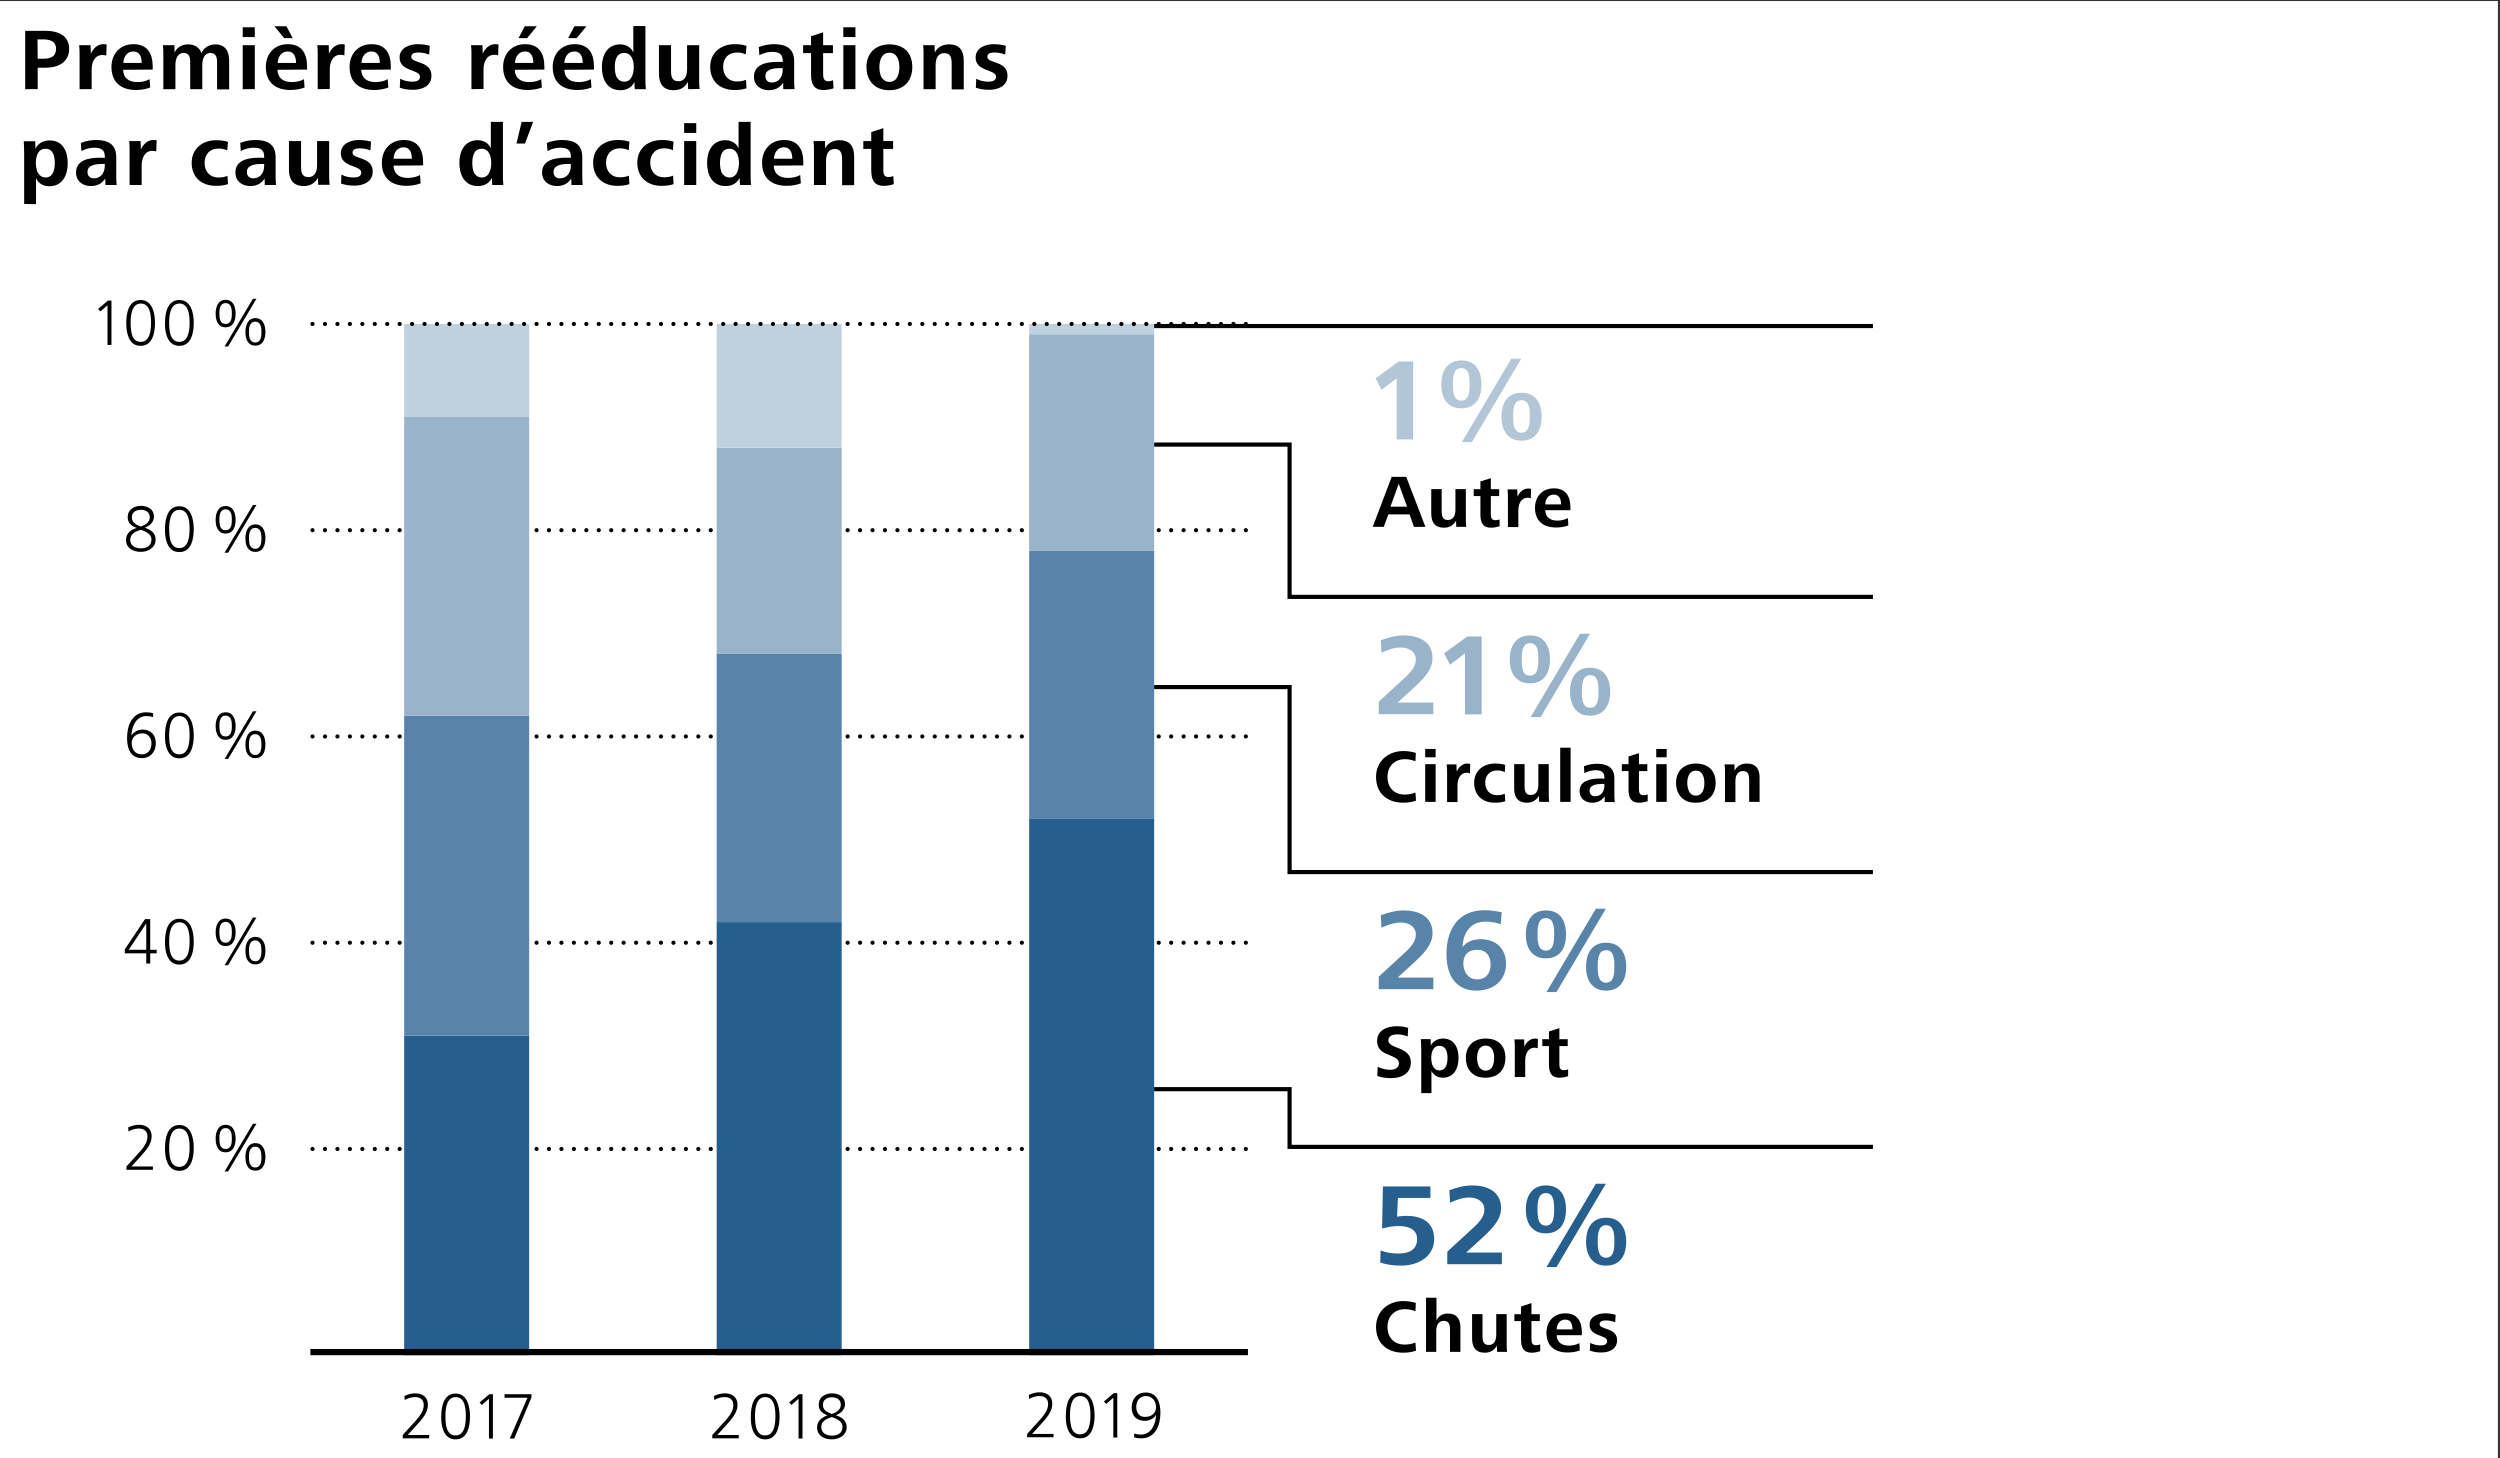 <?xml version="1.0" encoding="utf-8"?>
<!-- Generator: Adobe Illustrator 24.0.3, SVG Export Plug-In . SVG Version: 6.00 Build 0)  -->
<svg version="1.1" id="Ebene_1" xmlns="http://www.w3.org/2000/svg" xmlns:xlink="http://www.w3.org/1999/xlink" x="0px" y="0px"
	 viewBox="0 0 1200 700" style="enable-background:new 0 0 1200 700;" xml:space="preserve">
<rect x="0" y="0" width="1200" height="700" fill="#333333" stroke="none"/>
<style type="text/css">
	.st0{fill:#FFFFFF;}
	.st1{fill:none;stroke:#000000;stroke-width:2;stroke-linecap:round;stroke-linejoin:round;stroke-dasharray:0,5.973;}
	.st2{fill:none;stroke:#000000;stroke-width:2;stroke-linecap:round;stroke-linejoin:round;}
	.st3{fill:#265E8E;}
	.st4{fill:#5984A9;}
	.st5{fill:#99B3CA;}
	.st6{fill:#BFD0DE;}
	.st7{fill:none;stroke:#000000;stroke-width:2;}
	.st8{fill:#B2C6D7;}
	.st9{fill:none;stroke:#000000;stroke-width:3;}
</style>
<g>
	<polygon class="st0" points="-1,0.5 -1,700.5 1199,700.5 1199,0.5 	"/>
	<line class="st1" x1="156" y1="551.5" x2="595" y2="551.5"/>
	<path class="st2" d="M150,551.5L150,551.5 M598,551.5L598,551.5"/>
	<line class="st1" x1="156" y1="353.5" x2="595" y2="353.5"/>
	<path class="st2" d="M150,353.5L150,353.5 M598,353.5L598,353.5"/>
	<line class="st1" x1="156" y1="452.5" x2="595" y2="452.5"/>
	<path class="st2" d="M150,452.5L150,452.5 M598,452.5L598,452.5"/>
	<line class="st1" x1="156" y1="254.5" x2="595" y2="254.5"/>
	<path class="st2" d="M150,254.5L150,254.5 M598,254.5L598,254.5"/>
	<g>
		<path d="M12.1,42.8v-28H22c5.9,0,11.2,2.3,11.2,8.6c0,6.5-5.3,9.1-11.2,9.1h-3.9v10.3H12.1z M18.1,28.2h2.2c3.4,0,6.6-0.6,6.6-4.8
			c0-3.3-2.4-4.5-6.3-4.5H18L18.1,28.2L18.1,28.2z"/>
		<path d="M38.2,42.8V26.4c0-1.6,0-3.1-0.2-4.7h5.5l0.1,4.1c1-2.3,3.1-4.6,5.9-4.6c0.6,0,1.1,0,1.7,0.2L51,26.7
			c-0.5-0.2-1.2-0.3-1.8-0.3c-3.9,0-5.2,3.7-5.2,7v9.4C44,42.8,38.2,42.8,38.2,42.8z"/>
	</g>
	<g>
		<path d="M59.1,33.5c0.1,3.7,2.4,5.9,6.9,5.9c2.1,0,4.3-0.5,5.8-1.4l0.3,4c-1.7,0.7-4.4,1.2-6.7,1.2c-7.8,0-11.9-4.1-11.9-11.1
			c0-6.3,4.2-10.9,10.5-10.9c6.8,0,9.3,4.5,9.3,10.8v1.4L59.1,33.5L59.1,33.5z M68,30.2c0-2.6-0.8-5.5-4-5.5c-3.2,0-4.7,2.8-4.8,5.5
			H68z"/>
		<path d="M78.4,42.8V26.4c0-1.6,0-3.2-0.2-4.7h5.5l0.1,3.5c1.3-2.6,3.6-3.9,6.6-3.9c3.2,0,5.5,1.7,6.3,4.2c1-2.6,3.9-4.2,6.5-4.2
			c5,0,6.8,3.3,6.8,7.9v13.7h-5.8V29.6c0-2.2-0.7-4.2-3.2-4.2c-2.9,0-3.9,3-3.9,5.7v11.7h-5.8V29.6c0-2.2-0.6-4.2-3.2-4.2
			c-2.9,0-3.9,3-3.9,5.7v11.7C84.2,42.8,78.4,42.8,78.4,42.8z"/>
		<path d="M116.5,17.8v-4.7h5.8v4.7H116.5z M116.5,42.8V21.7h5.8v21.1C122.3,42.8,116.5,42.8,116.5,42.8z"/>
		<path d="M133.2,33.5c0.1,3.7,2.4,5.9,6.9,5.9c2.1,0,4.3-0.5,5.8-1.4l0.3,4c-1.7,0.7-4.4,1.2-6.7,1.2c-7.8,0-11.9-4.1-11.9-11.1
			c0-6.3,4.2-10.9,10.5-10.9c6.8,0,9.3,4.5,9.3,10.8v1.4L133.2,33.5L133.2,33.5z M136.4,18.3l-4.7-5.7h5.8l3,5.7H136.4z M142.1,30.2
			c0-2.6-0.8-5.5-4-5.5s-4.7,2.8-4.8,5.5H142.1z"/>
		<path d="M152.5,42.8V26.4c0-1.6,0-3.1-0.2-4.7h5.5l0.1,4.1c1-2.3,3.1-4.6,5.9-4.6c0.6,0,1.1,0,1.7,0.2l-0.2,5.2
			c-0.5-0.2-1.2-0.3-1.8-0.3c-3.9,0-5.2,3.7-5.2,7v9.4L152.5,42.8L152.5,42.8z"/>
	</g>
	<g>
		<path d="M173.4,33.5c0.1,3.7,2.4,5.9,6.9,5.9c2.1,0,4.3-0.5,5.8-1.4l0.3,4c-1.7,0.7-4.4,1.2-6.7,1.2c-7.8,0-11.9-4.1-11.9-11.1
			c0-6.3,4.2-10.9,10.5-10.9c6.8,0,9.3,4.5,9.3,10.8v1.4L173.4,33.5L173.4,33.5z M182.3,30.2c0-2.6-0.8-5.5-4-5.5s-4.7,2.8-4.8,5.5
			H182.3z"/>
		<path d="M192.1,37.8c1.8,1,3.8,1.4,5.8,1.4c2.2,0,3.7-0.6,3.7-2.4c0-3.6-9.8-2.3-9.8-9.2c0-4.7,4.8-6.4,8.7-6.4
			c2.1,0,4.2,0.3,5.8,0.8l-0.3,4.2c-1.7-0.7-3.4-1-5.2-1c-1.5,0-3.4,0.3-3.4,2.1c0,3.3,9.7,1.7,9.7,9c0,5.1-4.6,6.8-8.8,6.8
			c-2.4,0-4.4-0.3-6.4-1L192.1,37.8z"/>
		<path d="M226.3,42.8V26.4c0-1.6,0-3.1-0.2-4.7h5.5l0.1,4.1c1-2.3,3.1-4.6,5.9-4.6c0.6,0,1.1,0,1.7,0.2l-0.2,5.2
			c-0.5-0.2-1.2-0.3-1.8-0.3c-3.9,0-5.2,3.7-5.2,7v9.4L226.3,42.8L226.3,42.8z"/>
	</g>
	<g>
		<path d="M247.1,33.5c0.1,3.7,2.4,5.9,6.9,5.9c2.1,0,4.3-0.5,5.8-1.4l0.3,4c-1.7,0.7-4.4,1.2-6.7,1.2c-7.8,0-11.9-4.1-11.9-11.1
			c0-6.3,4.2-10.9,10.5-10.9c6.8,0,9.3,4.5,9.3,10.8v1.4L247.1,33.5L247.1,33.5z M256,30.2c0-2.6-0.8-5.5-4-5.5s-4.7,2.8-4.8,5.5
			H256z M248.9,18.3l3-5.7h5.8l-4.7,5.7H248.9z"/>
		<path d="M270.9,33.5c0.1,3.7,2.4,5.9,6.9,5.9c2.1,0,4.3-0.5,5.8-1.4l0.3,4c-1.7,0.7-4.4,1.2-6.7,1.2c-7.8,0-11.9-4.1-11.9-11.1
			c0-6.3,4.2-10.9,10.5-10.9c6.8,0,9.3,4.5,9.3,10.8v1.4L270.9,33.5L270.9,33.5z M279.7,30.2c0-2.6-0.8-5.5-4-5.5s-4.7,2.8-4.8,5.5
			H279.7z M272.7,18.3l3-5.7h5.8l-4.7,5.7H272.7z"/>
		<path d="M304.7,42.8l-0.2-3.4c-1.3,2.7-3.8,3.9-6.7,3.9c-6.5,0-8.9-5.4-8.9-11.1c0-5.6,2.5-10.9,8.8-10.9c2.7,0,5.3,1.4,6.3,3.9
			V12.5h5.8v24.4c0,2.4,0,4.2,0.2,5.9C310,42.8,304.7,42.8,304.7,42.8z M299.7,39.2c3.6,0,4.5-4.1,4.5-7c0-2.9-0.9-6.8-4.6-6.8
			c-3.8,0-4.5,3.8-4.5,6.8c0,1.5,0.2,3.3,0.8,4.7C296.7,38.2,297.8,39.2,299.7,39.2z"/>
		<path d="M330.3,42.8l-0.1-3.5c-1.4,2.7-3.8,4-6.8,4c-5.1,0-7.1-3.1-7.1-7.9V21.7h5.8V34c0,2.5,0.3,5,3.5,5c3.3,0,4.2-2.9,4.2-5.8
			V21.7h5.8V38c0,1.6,0,3.2,0.2,4.7L330.3,42.8L330.3,42.8z"/>
		<path d="M358.3,42.4c-1.9,0.6-3.7,0.8-5.8,0.8c-6.9,0-11.6-4.2-11.6-11.1c0-6.8,5.1-10.9,11.8-10.9c2.1,0,3.7,0.2,5.6,0.8
			l-0.3,4.1c-1.3-0.6-2.7-0.9-4.2-0.9c-4.3,0-6.7,2.9-6.7,6.9c0,3.9,2.3,7,6.7,7c1.5,0,2.8-0.2,4.3-0.8L358.3,42.4z"/>
		<path d="M376,42.8l-0.1-3.1c-1.5,2.3-3.7,3.6-6.9,3.6c-3.9,0-7.1-2.3-7.1-6.5c0-5.6,5.4-7.1,11.3-7.1c0.8,0,1.7,0,2.5,0.1V29
			c0-3-1.8-4.1-5-4.1c-1.9,0-4.2,0.5-6.2,1.6l-0.3-3.9c2.2-0.9,4.9-1.4,7.3-1.4c5.7,0,9.7,2,9.7,8.2v8.4c0,2.1,0,3.5,0.2,5
			C381.4,42.8,376,42.8,376,42.8z M374.5,32.7c-3.4,0-7.1,0.6-7.1,3.8c0,2.1,1.3,3.1,3.1,3.1c3.5,0,5.2-2.9,5.2-6v-0.9
			C375.7,32.7,374.5,32.7,374.5,32.7z"/>
		<path d="M400.1,42.4c-1.5,0.5-3.2,0.8-4.8,0.8c-4.8,0-6-3.1-6-7.5V25.5h-3.8v-3.8h3.8v-4.3l5.8-1.9v6.2h4.7v3.8h-4.7v10.3
			c0,1.8,0.5,3.2,2.5,3.2c0.8,0,1.6-0.2,2.3-0.5L400.1,42.4z"/>
		<path d="M404.8,17.8v-4.7h5.8v4.7H404.8z M404.8,42.8V21.7h5.8v21.1C410.6,42.8,404.8,42.8,404.8,42.8z"/>
		<path d="M415.9,32.2c0-6.9,4.6-10.9,11-10.9c6.8,0,11,3.9,11,10.9c0,6.8-4.2,11.1-11,11.1c-1.7,0-3.3-0.3-4.7-0.8
			C418.2,40.9,415.9,37.2,415.9,32.2z M426.9,39.3c3.7,0,4.8-3.6,4.8-7.1c0-3.2-1.1-6.9-4.8-6.9c-3.7,0-4.8,3.7-4.8,6.9
			c0,1.7,0.3,3.5,1,4.9C424,38.4,425.1,39.3,426.9,39.3z"/>
		<path d="M443.3,42.8V26.4c0-1.6,0-3.2-0.2-4.7h5.5l0.1,3.5c1.4-2.7,3.9-3.9,6.8-3.9c5.1,0,7.1,3,7.1,7.9v13.7h-5.8V30.5
			c0-2.5-0.4-5-3.5-5c-3.3,0-4.2,2.9-4.2,5.7v11.6C449.1,42.8,443.3,42.8,443.3,42.8z"/>
		<path d="M468.6,37.8c1.8,1,3.8,1.4,5.8,1.4c2.2,0,3.7-0.6,3.7-2.4c0-3.6-9.8-2.3-9.8-9.2c0-4.7,4.8-6.4,8.7-6.4
			c2.1,0,4.2,0.3,5.8,0.8l-0.3,4.2c-1.7-0.7-3.4-1-5.2-1c-1.5,0-3.4,0.3-3.4,2.1c0,3.3,9.7,1.7,9.7,9c0,5.1-4.6,6.8-8.8,6.8
			c-2.4,0-4.4-0.3-6.4-1L468.6,37.8z"/>
	</g>
	<g>
		<path d="M11.6,97.9v-24c0-2.5-0.1-4.3-0.2-6.1h5.5l0.1,3.6c1.2-2.6,3.9-4,6.8-4c6.4,0,8.7,5.3,8.7,10.9c0,5.7-2.4,11.1-8.9,11.1
			c-2.7,0-5.2-1.3-6.3-3.9V98L11.6,97.9L11.6,97.9z M21.8,85.2c3.8,0,4.5-4,4.5-7s-0.7-6.8-4.5-6.8c-3.7,0-4.6,3.9-4.6,6.8
			c0,1.5,0.3,3.2,0.9,4.6C18.9,84.1,20,85.2,21.8,85.2z"/>
		<path d="M50.6,88.8l-0.1-3.1c-1.5,2.3-3.7,3.6-6.9,3.6c-3.9,0-7.1-2.3-7.1-6.5c0-5.6,5.4-7.1,11.3-7.1c0.8,0,1.7,0,2.5,0.1V75
			c0-3-1.8-4.1-5-4.1c-1.9,0-4.2,0.5-6.2,1.6l-0.3-3.9c2.2-0.9,4.9-1.4,7.3-1.4c5.7,0,9.7,2,9.7,8.2v8.4c0,2.1,0,3.5,0.2,5
			C56,88.8,50.6,88.8,50.6,88.8z M49.1,78.7c-3.4,0-7.1,0.6-7.1,3.8c0,2.1,1.3,3.1,3.1,3.1c3.5,0,5.2-2.9,5.2-6v-0.9H49.1z"/>
		<path d="M62.2,88.8V72.4c0-1.6,0-3.1-0.2-4.7h5.5l0.1,4.1c1-2.3,3.1-4.6,5.9-4.6c0.6,0,1.1,0,1.7,0.2L75,72.7
			c-0.5-0.2-1.2-0.3-1.8-0.3c-3.9,0-5.2,3.7-5.2,7v9.4C68,88.8,62.2,88.8,62.2,88.8z"/>
		<path d="M109.4,88.4c-1.9,0.6-3.7,0.8-5.8,0.8c-6.9,0-11.6-4.2-11.6-11s5.1-10.9,11.8-10.9c2.1,0,3.7,0.2,5.6,0.8l-0.3,4.1
			c-1.3-0.6-2.7-0.9-4.2-0.9c-4.3,0-6.7,2.9-6.7,6.9c0,3.9,2.3,7,6.7,7c1.5,0,2.8-0.2,4.3-0.8L109.4,88.4z"/>
		<path d="M127.1,88.8l-0.1-3.1c-1.5,2.3-3.7,3.6-6.9,3.6c-3.9,0-7.1-2.3-7.1-6.5c0-5.6,5.4-7.1,11.3-7.1c0.8,0,1.7,0,2.5,0.1V75
			c0-3-1.8-4.1-5-4.1c-1.9,0-4.2,0.5-6.2,1.6l-0.3-3.9c2.2-0.9,4.9-1.4,7.3-1.4c5.7,0,9.7,2,9.7,8.2v8.4c0,2.1,0,3.5,0.2,5
			C132.5,88.8,127.1,88.8,127.1,88.8z M125.6,78.7c-3.4,0-7.1,0.6-7.1,3.8c0,2.1,1.3,3.1,3.1,3.1c3.5,0,5.2-2.9,5.2-6v-0.9H125.6z"
			/>
		<path d="M152.7,88.8l-0.1-3.5c-1.4,2.7-3.8,4-6.8,4c-5.1,0-7.1-3.1-7.1-7.9V67.7h5.8V80c0,2.5,0.3,5,3.5,5c3.3,0,4.2-2.9,4.2-5.8
			V67.7h5.8V84c0,1.6,0,3.2,0.2,4.7h-5.5V88.8z"/>
		<path d="M163.9,83.8c1.8,1,3.8,1.4,5.8,1.4c2.2,0,3.7-0.6,3.7-2.4c0-3.6-9.8-2.3-9.8-9.2c0-4.7,4.8-6.4,8.7-6.4
			c2.1,0,4.2,0.3,5.8,0.8l-0.3,4.2c-1.7-0.7-3.4-1-5.2-1c-1.5,0-3.4,0.3-3.4,2.1c0,3.3,9.7,1.7,9.7,9c0,5.1-4.6,6.8-8.8,6.8
			c-2.4,0-4.4-0.3-6.4-1L163.9,83.8z"/>
		<path d="M188.9,79.5c0.1,3.7,2.4,5.9,6.9,5.9c2.1,0,4.3-0.5,5.8-1.4l0.3,4c-1.7,0.7-4.4,1.2-6.7,1.2c-7.8,0-11.9-4.1-11.9-11.1
			c0-6.3,4.2-10.9,10.5-10.9c6.8,0,9.3,4.5,9.3,10.8v1.4L188.9,79.5L188.9,79.5z M197.7,76.2c0-2.6-0.8-5.5-4-5.5s-4.7,2.8-4.8,5.5
			H197.7z"/>
		<path d="M236.3,88.8l-0.2-3.4c-1.3,2.7-3.8,3.9-6.7,3.9c-6.5,0-8.9-5.4-8.9-11.1c0-5.6,2.5-10.9,8.8-10.9c2.7,0,5.3,1.4,6.3,3.9
			V58.5h5.8v24.4c0,2.4,0,4.2,0.2,5.9H236.3z M231.3,85.2c3.6,0,4.5-4.1,4.5-7s-0.9-6.8-4.6-6.8c-3.8,0-4.5,3.8-4.5,6.8
			c0,1.5,0.2,3.3,0.8,4.7C228.3,84.2,229.4,85.2,231.3,85.2z"/>
		<path d="M247.9,68.9l2.5-10.4h5.5L252,68.9H247.9z"/>
		<path d="M274.3,88.8l-0.1-3.1c-1.5,2.3-3.7,3.6-6.9,3.6c-3.9,0-7.1-2.3-7.1-6.5c0-5.6,5.4-7.1,11.3-7.1c0.8,0,1.7,0,2.5,0.1V75
			c0-3-1.8-4.1-5-4.1c-1.9,0-4.2,0.5-6.2,1.6l-0.3-3.9c2.2-0.9,4.9-1.4,7.3-1.4c5.7,0,9.7,2,9.7,8.2v8.4c0,2.1,0,3.5,0.2,5
			C279.7,88.8,274.3,88.8,274.3,88.8z M272.8,78.7c-3.4,0-7.1,0.6-7.1,3.8c0,2.1,1.3,3.1,3.1,3.1c3.5,0,5.2-2.9,5.2-6v-0.9H272.8z"
			/>
		<path d="M302.1,88.4c-1.9,0.6-3.7,0.8-5.8,0.8c-6.9,0-11.6-4.2-11.6-11.1c0-6.8,5.1-10.9,11.8-10.9c2.1,0,3.7,0.2,5.6,0.8
			l-0.3,4.1c-1.3-0.6-2.7-0.9-4.2-0.9c-4.3,0-6.7,2.9-6.7,6.9c0,3.9,2.3,7,6.7,7c1.5,0,2.8-0.2,4.3-0.8L302.1,88.4z"/>
		<path d="M323.3,88.4c-1.9,0.6-3.7,0.8-5.8,0.8c-6.9,0-11.6-4.2-11.6-11.1c0-6.8,5.1-10.9,11.8-10.9c2.1,0,3.7,0.2,5.6,0.8
			l-0.3,4.1c-1.3-0.6-2.7-0.9-4.2-0.9c-4.3,0-6.7,2.9-6.7,6.9c0,3.9,2.3,7,6.7,7c1.5,0,2.8-0.2,4.3-0.8L323.3,88.4z"/>
		<path d="M328.4,63.8v-4.7h5.8v4.7H328.4z M328.4,88.8V67.7h5.8v21.1C334.2,88.8,328.4,88.8,328.4,88.8z"/>
		<path d="M355.2,88.8l-0.2-3.4c-1.3,2.7-3.8,3.9-6.7,3.9c-6.5,0-8.9-5.4-8.9-11.1c0-5.6,2.5-10.9,8.8-10.9c2.7,0,5.3,1.4,6.3,3.9
			V58.5h5.8v24.4c0,2.4,0,4.2,0.2,5.9H355.2z M350.2,85.2c3.6,0,4.5-4.1,4.5-7s-0.9-6.8-4.6-6.8c-3.8,0-4.5,3.8-4.5,6.8
			c0,1.5,0.2,3.3,0.8,4.7C347.2,84.2,348.4,85.2,350.2,85.2z"/>
		<path d="M371.4,79.5c0.1,3.7,2.4,5.9,6.9,5.9c2.1,0,4.3-0.5,5.8-1.4l0.3,4c-1.7,0.7-4.4,1.2-6.7,1.2c-7.8,0-11.9-4.1-11.9-11.1
			c0-6.3,4.2-10.9,10.5-10.9c6.8,0,9.3,4.5,9.3,10.8v1.4L371.4,79.5L371.4,79.5z M380.3,76.2c0-2.6-0.8-5.5-4-5.5s-4.7,2.8-4.8,5.5
			H380.3z"/>
		<path d="M390.7,88.8V72.4c0-1.6,0-3.2-0.2-4.7h5.5l0.1,3.5c1.4-2.7,3.9-3.9,6.8-3.9c5.1,0,7.1,3,7.1,7.9v13.7h-5.8V76.5
			c0-2.5-0.4-5-3.5-5c-3.3,0-4.2,2.9-4.2,5.7v11.6C396.5,88.8,390.7,88.8,390.7,88.8z"/>
		<path d="M429,88.4c-1.5,0.5-3.2,0.8-4.8,0.8c-4.8,0-6-3.1-6-7.5V71.5h-3.8v-3.8h3.8v-4.3l5.8-1.9v6.2h4.7v3.8H424v10.3
			c0,1.8,0.5,3.2,2.5,3.2c0.8,0,1.6-0.2,2.3-0.5L429,88.4z"/>
	</g>
	<polygon class="st3" points="194,497.1 194,650.5 254,650.5 254,497.1 	"/>
	<polygon class="st3" points="344,442.6 344,650.5 404,650.5 404,442.6 	"/>
	<polygon class="st3" points="494,393.1 494,650.5 554,650.5 554,393.1 	"/>
	<polygon class="st4" points="194,343.6 194,497.1 254,497.1 254,343.6 	"/>
	<polygon class="st4" points="344,313.9 344,442.6 404,442.6 404,313.9 	"/>
	<polygon class="st4" points="494,264.4 494,393.1 554,393.1 554,264.4 	"/>
	<polygon class="st5" points="194,200 194,343.6 254,343.6 254,200 	"/>
	<polygon class="st5" points="344,214.9 344,313.9 404,313.9 404,214.9 	"/>
	<polygon class="st5" points="494,160.4 494,264.4 554,264.4 554,160.4 	"/>
	<polygon class="st6" points="194,155.5 194,200.1 254,200.1 254,155.5 	"/>
	<polygon class="st6" points="344,155.5 344,214.9 404,214.9 404,155.5 	"/>
	<polygon class="st6" points="494,155.5 494,160.5 554,160.5 554,155.5 	"/>
	<path class="st7" d="M554,156.5h345 M554,213.4h65v73.1h280 M554,329.8h65v88.8h280 M554,522.8h65v27.7h280"/>
	<polygon class="st8" points="678.3,210.9 678.3,173.5 671.4,173.5 660.3,181.6 663.1,187.1 670.4,181.6 670.4,210.9 	"/>
	<g>
		<path class="st8" d="M691.8,184.5c0-5.8,2.5-11.5,9.7-11.5c7.3,0,9.6,5.7,9.6,11.5s-2.3,11.5-9.6,11.5c-1.8,0-3.4-0.3-4.6-1
			C693.1,193.1,691.8,189,691.8,184.5z M701.4,192.3c3.7,0,4-4.1,4-7.8c0-3.9-0.3-7.8-4-7.8c-3.6,0-4,3.9-4,7.8
			c0,1.8,0.1,3.8,0.6,5.3C698.6,191.3,699.6,192.3,701.4,192.3z M701.7,212.2l23.7-40h4.8l-23.7,40H701.7z M720.7,200
			c0-5.8,2.4-11.5,9.6-11.5c7.3,0,9.7,5.7,9.7,11.5s-2.4,11.5-9.7,11.5c-1.8,0-3.4-0.3-4.6-1C722,208.5,720.7,204.4,720.7,200z
			 M730.3,207.7c3.7,0,4-4.1,4-7.8c0-3.9-0.3-7.8-4-7.8c-3.6,0-4,3.9-4,7.8c0,1.8,0.1,3.8,0.6,5.3
			C727.5,206.7,728.5,207.7,730.3,207.7z"/>
	</g>
	<g>
		<path d="M658.9,252.9l9.1-24h7l9.2,24h-5.5l-2.1-6h-10.2l-2.2,6H658.9z M667.4,243.2h8l-4-11L667.4,243.2z"/>
	</g>
	<g>
		<path d="M699,252.9l-0.1-3c-1.2,2.3-3.3,3.4-5.8,3.4c-4.4,0-6.1-2.7-6.1-6.8v-11.7h5v10.5c0,2.2,0.3,4.3,3,4.3
			c2.8,0,3.6-2.5,3.6-4.9v-9.9h5v14c0,1.3,0,2.7,0.2,4.1L699,252.9L699,252.9z"/>
		<path d="M719.8,252.6c-1.3,0.4-2.7,0.7-4.1,0.7c-4.1,0-5.1-2.6-5.1-6.4v-8.8h-3.2v-3.3h3.2v-3.7l5-1.6v5.3h4v3.3h-4v8.9
			c0,1.5,0.4,2.7,2.2,2.7c0.7,0,1.3-0.1,2-0.4L719.8,252.6z"/>
		<path d="M723.8,252.9v-14c0-1.3,0-2.7-0.2-4h4.7l0.1,3.5c0.9-2,2.6-3.9,5.1-3.9c0.5,0,1,0,1.4,0.2l-0.1,4.5
			c-0.5-0.2-1-0.3-1.5-0.3c-3.3,0-4.5,3.2-4.5,6v8.1h-5V252.9z"/>
	</g>
	<g>
		<path d="M741.7,244.9c0.1,3.1,2.1,5,5.9,5c1.8,0,3.7-0.5,5-1.2l0.2,3.5c-1.4,0.6-3.8,1-5.8,1c-6.7,0-10.2-3.5-10.2-9.5
			c0-5.4,3.6-9.3,9-9.3c5.8,0,8,3.8,8,9.3v1.2H741.7z M749.3,242.1c0-2.3-0.7-4.7-3.5-4.7s-4,2.4-4.1,4.7H749.3z"/>
	</g>
	<path class="st5" d="M688,342.9v-5.7h-17.1l8.2-7.5c5.5-5.1,8.5-8.8,8.5-13.9c0-8-6.8-10.8-13.8-10.8c-3.9,0-7.4,1-11,2.3l0.3,6
		c2.9-1.3,6-2.5,9.3-2.5c3.6,0,7.2,1.8,7.2,5.8c0,2.6-1.4,5.2-5.3,8.7l-12.5,11.5v6H688V342.9z M711.2,342.9v-37.4h-6.9l-11.1,8.1
		l2.8,5.5l7.2-5.5v29.3H711.2z"/>
	<g>
		<path class="st5" d="M724.7,316.5c0-5.8,2.5-11.5,9.7-11.5c7.3,0,9.6,5.7,9.6,11.5s-2.3,11.5-9.6,11.5c-1.8,0-3.4-0.3-4.6-1
			C726,325.1,724.7,321,724.7,316.5z M734.4,324.3c3.7,0,4-4.1,4-7.8c0-3.9-0.3-7.8-4-7.8c-3.6,0-4,3.9-4,7.8c0,1.8,0.1,3.8,0.6,5.3
			S732.5,324.3,734.4,324.3z M734.7,344.2l23.7-40h4.8l-23.7,40H734.7z M753.6,332c0-5.8,2.4-11.5,9.6-11.5c7.3,0,9.7,5.7,9.7,11.5
			s-2.4,11.5-9.7,11.5c-1.8,0-3.4-0.3-4.6-1C754.9,340.5,753.6,336.4,753.6,332z M763.3,339.7c3.7,0,4-4.1,4-7.8
			c0-3.9-0.3-7.8-4-7.8c-3.6,0-4,3.9-4,7.8c0,1.8,0.1,3.8,0.6,5.3C760.4,338.7,761.4,339.7,763.3,339.7z"/>
	</g>
	<g>
		<path d="M679.7,384.3c-1.8,0.7-4.1,1-6.1,1c-7.7,0-13.1-4.4-13.1-12.4c0-7.5,5.8-12.4,13.1-12.4c1.9,0,4.2,0.3,6,0.9l-0.2,4
			c-1.5-0.6-3.3-1-5-1c-5.1,0-8.4,3.5-8.4,8.5c0,5.1,3.1,8.5,8.3,8.5c1.8,0,3.5-0.3,5.1-1L679.7,384.3z"/>
		<path d="M684.1,363.5v-4h5v4H684.1z M684.1,384.9v-18.1h5v18.1H684.1z"/>
		<path d="M694.6,384.9v-14c0-1.3,0-2.7-0.2-4h4.7l0.1,3.5c0.9-2,2.6-3.9,5.1-3.9c0.5,0,1,0,1.4,0.2l-0.1,4.5
			c-0.5-0.2-1-0.3-1.5-0.3c-3.3,0-4.5,3.2-4.5,6v8.1h-5V384.9z"/>
	</g>
	<g>
		<path d="M722.5,384.6c-1.6,0.5-3.1,0.7-5,0.7c-5.9,0-9.9-3.6-9.9-9.5s4.4-9.3,10.1-9.3c1.8,0,3.2,0.2,4.8,0.6l-0.2,3.5
			c-1.1-0.5-2.3-0.8-3.6-0.8c-3.7,0-5.8,2.5-5.8,5.9c0,3.3,2,6,5.7,6c1.3,0,2.4-0.2,3.7-0.7L722.5,384.6z"/>
		<path d="M738.8,384.9l-0.1-3c-1.2,2.3-3.3,3.4-5.8,3.4c-4.4,0-6.1-2.7-6.1-6.8v-11.7h5v10.5c0,2.2,0.3,4.3,3,4.3
			c2.8,0,3.6-2.5,3.6-4.9v-9.9h5v14c0,1.3,0,2.7,0.2,4.1H738.8z"/>
		<path d="M748.9,384.9v-26h5v26H748.9z"/>
		<path d="M770.3,384.9l-0.1-2.7c-1.3,2-3.2,3.1-5.9,3.1c-3.3,0-6.1-1.9-6.1-5.5c0-4.8,4.6-6.1,9.7-6.1c0.7,0,1.5,0,2.2,0.1v-0.6
			c0-2.6-1.5-3.5-4.3-3.5c-1.6,0-3.6,0.5-5.3,1.4l-0.2-3.3c1.9-0.8,4.2-1.2,6.2-1.2c4.9,0,8.4,1.7,8.4,7v7.2c0,1.8,0,3,0.2,4.2h-4.8
			V384.9z M769.1,376.3c-2.9,0-6.1,0.5-6.1,3.2c0,1.8,1.1,2.7,2.7,2.7c3,0,4.4-2.5,4.4-5.1v-0.8L769.1,376.3L769.1,376.3z"/>
		<path d="M790.9,384.6c-1.3,0.4-2.7,0.7-4.1,0.7c-4.1,0-5.1-2.6-5.1-6.4v-8.8h-3.2v-3.3h3.2v-3.7l5-1.6v5.3h4v3.3h-4v8.9
			c0,1.5,0.4,2.7,2.2,2.7c0.7,0,1.3-0.1,2-0.4L790.9,384.6z"/>
		<path d="M795,363.5v-4h5v4H795z M795,384.9v-18.1h5v18.1H795z"/>
		<path d="M804.5,375.8c0-5.9,3.9-9.3,9.5-9.3c5.9,0,9.5,3.3,9.5,9.3c0,5.8-3.6,9.5-9.5,9.5c-1.5,0-2.8-0.2-4-0.6
			C806.5,383.3,804.5,380.1,804.5,375.8z M814,381.9c3.2,0,4.1-3.1,4.1-6.1c0-2.8-0.9-5.9-4.1-5.9c-3.2,0-4.1,3.2-4.1,5.9
			c0,1.5,0.3,3,0.9,4.2C811.4,381.1,812.4,381.9,814,381.9z"/>
		<path d="M828,384.9v-14c0-1.3,0-2.7-0.2-4h4.7l0.1,3c1.2-2.3,3.3-3.4,5.9-3.4c4.4,0,6.1,2.6,6.1,6.7v11.7h-5v-10.5
			c0-2.2-0.3-4.3-3-4.3c-2.8,0-3.6,2.5-3.6,4.9v10h-5V384.9z"/>
	</g>
	<path class="st4" d="M688,474.9v-5.7h-17.1l8.2-7.5c5.5-5.1,8.5-8.8,8.5-13.9c0-8-6.8-10.8-13.8-10.8c-3.9,0-7.4,1-11,2.3l0.3,6
		c2.9-1.3,6-2.5,9.3-2.5c3.6,0,7.2,1.8,7.2,5.8c0,2.6-1.4,5.2-5.3,8.7l-12.5,11.5v6H688V474.9z M704.1,467.8
		c-1.1-1.4-1.7-3.4-1.7-5.3c0-4.1,2.3-6.6,6.6-6.6s6.5,2.9,6.5,7c0,4.2-2.2,7.2-6.5,7.2C706.8,470.1,705.3,469.2,704.1,467.8
		L704.1,467.8z M720.8,437.9c-2.7-0.6-5.5-1-8.2-1c-12.2,0-18.3,8.6-18.3,21.1c0,11.4,5.4,17.5,14.4,17.5c8,0,14.2-4.8,14.2-12.9
		c0-7.3-4.9-11.8-12.2-11.8c-3.2,0-6.7,1.1-8.7,3.8c0.2-6.4,3.5-12.2,11-12.2c2.6,0,5,0.4,7.4,1.2L720.8,437.9z"/>
	<g>
		<path class="st4" d="M732.4,448.5c0-5.8,2.5-11.5,9.7-11.5c7.3,0,9.6,5.7,9.6,11.5S749.4,460,742,460c-1.8,0-3.4-0.3-4.6-1
			C733.7,457.1,732.4,453,732.4,448.5z M742,456.3c3.7,0,4-4.1,4-7.8c0-3.9-0.3-7.8-4-7.8c-3.6,0-4,3.9-4,7.8c0,1.8,0.1,3.8,0.6,5.3
			C739.2,455.3,740.2,456.3,742,456.3z M742.3,476.2l23.7-40h4.8l-23.7,40H742.3z M761.3,464c0-5.8,2.4-11.5,9.6-11.5
			c7.3,0,9.7,5.7,9.7,11.5s-2.4,11.5-9.7,11.5c-1.8,0-3.4-0.3-4.6-1C762.6,472.5,761.3,468.4,761.3,464z M770.9,471.7
			c3.7,0,4-4.1,4-7.8c0-3.9-0.3-7.8-4-7.8c-3.6,0-4,3.9-4,7.8c0,1.8,0.1,3.8,0.6,5.3C768.1,470.7,769.1,471.7,770.9,471.7z"/>
	</g>
	<g>
		<path d="M661.3,512.1c2.2,1,4.3,1.4,6,1.4c1.9,0,4.2-0.7,4.2-3.1c0-1.7-1.3-2.6-4-3.7l-1.9-0.8c-2.4-1-4.6-2.7-4.6-6.2
			c0-5.5,5.3-7.1,9.2-7.1c2.2,0,4.2,0.2,5.7,0.8l-0.2,4.1c-1.7-0.7-3.4-1-5.1-1c-1.8,0-4.2,0.6-4.2,2.9c0,1.6,1.6,2.4,3.5,3.2
			l1.6,0.6c3.2,1.3,5.7,2.9,5.7,6.8c0,5.7-5.1,7.5-9.4,7.5c-2.2,0-4.2-0.2-6.7-1L661.3,512.1z"/>
		<path d="M682.2,524.7v-20.6c0-2.2-0.1-3.7-0.2-5.3h4.7l0.1,3.1c1-2.2,3.4-3.4,5.8-3.4c5.5,0,7.5,4.5,7.5,9.3
			c0,4.9-2.1,9.5-7.6,9.5c-2.3,0-4.5-1.2-5.4-3.3v10.7L682.2,524.7L682.2,524.7z M690.9,513.8c3.3,0,3.9-3.4,3.9-6s-0.6-5.8-3.9-5.8
			c-3.1,0-3.9,3.3-3.9,5.8c0,1.3,0.2,2.8,0.8,4C688.4,512.9,689.3,513.8,690.9,513.8z"/>
		<path d="M703.6,507.8c0-5.9,3.9-9.3,9.5-9.3c5.9,0,9.5,3.3,9.5,9.3c0,5.8-3.6,9.5-9.5,9.5c-1.5,0-2.8-0.2-4-0.6
			C705.6,515.3,703.6,512.1,703.6,507.8z M713.1,513.9c3.2,0,4.1-3.1,4.1-6.1c0-2.8-0.9-5.9-4.1-5.9c-3.2,0-4.1,3.2-4.1,5.9
			c0,1.5,0.3,3,0.9,4.2C710.5,513.1,711.6,513.9,713.1,513.9z"/>
		<path d="M727.1,516.9v-14c0-1.3,0-2.7-0.2-4h4.7l0.1,3.5c0.9-2,2.6-3.9,5.1-3.9c0.5,0,1,0,1.4,0.2l-0.1,4.5
			c-0.5-0.2-1-0.3-1.5-0.3c-3.3,0-4.5,3.2-4.5,6v8.1h-5V516.9z"/>
		<path d="M752.7,516.6c-1.3,0.4-2.7,0.7-4.1,0.7c-4.1,0-5.1-2.6-5.1-6.4v-8.8h-3.2v-3.3h3.2v-3.7l5-1.6v5.3h4v3.3h-4v8.9
			c0,1.5,0.4,2.7,2.2,2.7c0.7,0,1.3-0.1,2-0.4L752.7,516.6z"/>
	</g>
	<path class="st3" d="M662.5,606c3.1,1.1,6.8,1.5,10.1,1.5c7.8,0,15.8-4.1,15.8-12.8c0-8.3-6.3-11.1-13.3-11.1c-1.4,0-3,0.1-4.5,0.4
		l0.4-9h15.6v-5.5h-22.8l-0.4,20.2c2.9-0.8,5.5-1.2,7.9-1.2c4.8,0,8.9,1.5,8.9,6.3c0,5.2-4.1,6.9-9,6.9c-2.9,0-5.8-0.4-8.5-1.5
		L662.5,606z M720.9,606.9v-5.7h-17.1l8.2-7.5c5.5-5.1,8.5-8.8,8.5-13.9c0-8-6.8-10.8-13.8-10.8c-3.9,0-7.4,1-11,2.3l0.3,6
		c2.9-1.3,6-2.5,9.3-2.5c3.6,0,7.2,1.8,7.2,5.8c0,2.6-1.4,5.2-5.3,8.7l-12.5,11.5v6h26.2V606.9z"/>
	<g>
		<path class="st3" d="M732.4,580.5c0-5.8,2.5-11.5,9.7-11.5c7.3,0,9.6,5.7,9.6,11.5S749.4,592,742,592c-1.8,0-3.4-0.3-4.6-1
			C733.7,589.1,732.4,585,732.4,580.5z M742,588.3c3.7,0,4-4.1,4-7.8c0-3.9-0.3-7.8-4-7.8c-3.6,0-4,3.9-4,7.8c0,1.8,0.1,3.8,0.6,5.3
			C739.2,587.3,740.2,588.3,742,588.3z M742.3,608.2l23.7-40h4.8l-23.7,40H742.3z M761.3,596c0-5.8,2.4-11.5,9.6-11.5
			c7.3,0,9.7,5.7,9.7,11.5s-2.4,11.5-9.7,11.5c-1.8,0-3.4-0.3-4.6-1C762.6,604.5,761.3,600.4,761.3,596z M770.9,603.7
			c3.7,0,4-4.1,4-7.8c0-3.9-0.3-7.8-4-7.8c-3.6,0-4,3.9-4,7.8c0,1.8,0.1,3.8,0.6,5.3C768.1,602.7,769.1,603.7,770.9,603.7z"/>
	</g>
	<g>
		<path d="M679.7,648.3c-1.8,0.7-4.1,1-6.1,1c-7.7,0-13.1-4.4-13.1-12.4c0-7.5,5.8-12.4,13.1-12.4c1.9,0,4.2,0.3,6,0.9l-0.2,4
			c-1.5-0.6-3.3-1-5-1c-5.1,0-8.4,3.5-8.4,8.5c0,5.1,3.1,8.5,8.3,8.5c1.8,0,3.5-0.3,5.1-1L679.7,648.3z"/>
	</g>
	<g>
		<path d="M684.5,648.9v-26h5v10.9c1.1-2.3,3.1-3.3,5.5-3.3c4.2,0,6,2.6,6,6.7v11.7h-5v-10.6c0-2.2-0.3-4.3-3-4.3s-3.6,2.5-3.6,4.9
			v10L684.5,648.9L684.5,648.9z"/>
		<path d="M718.6,648.9l-0.1-3c-1.2,2.3-3.3,3.4-5.8,3.4c-4.4,0-6.1-2.7-6.1-6.8v-11.7h5v10.5c0,2.2,0.3,4.3,3,4.3
			c2.8,0,3.6-2.5,3.6-4.9v-9.9h5v14c0,1.3,0,2.7,0.2,4.1L718.6,648.9L718.6,648.9z"/>
		<path d="M739.3,648.6c-1.3,0.4-2.7,0.7-4.1,0.7c-4.1,0-5.1-2.6-5.1-6.4v-8.8h-3.2v-3.3h3.2v-3.7l5-1.6v5.3h4v3.3h-4v8.9
			c0,1.5,0.4,2.7,2.2,2.7c0.7,0,1.3-0.1,2-0.4L739.3,648.6z"/>
		<path d="M747.2,640.9c0.1,3.1,2.1,5,5.9,5c1.8,0,3.7-0.5,5-1.2l0.2,3.5c-1.4,0.6-3.8,1-5.8,1c-6.7,0-10.2-3.5-10.2-9.5
			c0-5.4,3.6-9.3,9-9.3c5.8,0,8,3.8,8,9.3v1.2H747.2z M754.8,638.1c0-2.3-0.7-4.7-3.5-4.7s-4,2.4-4.1,4.7H754.8z"/>
		<path d="M763.3,644.6c1.6,0.8,3.3,1.2,5,1.2c1.9,0,3.1-0.5,3.1-2.1c0-3.1-8.4-2-8.4-7.8c0-4.1,4.1-5.5,7.5-5.5
			c1.8,0,3.6,0.3,5,0.7l-0.2,3.6c-1.4-0.6-2.9-0.9-4.5-0.9c-1.3,0-3,0.3-3,1.8c0,2.8,8.4,1.5,8.4,7.7c0,4.4-3.9,5.9-7.6,5.9
			c-2.1,0-3.7-0.3-5.5-0.9L763.3,644.6z"/>
	</g>
	<path d="M73.4,561.6v-1.7H63.1l4-4.4c3.2-3.5,5.7-6.4,5.7-10.1c0-3.7-2.6-5.5-6.1-5.5c-1.8,0-3.6,0.5-5.2,1.3l0.2,1.9
		c1.6-0.9,3.1-1.4,5-1.4c2.3,0,4.1,1.2,4.1,3.8c0,3.2-2.3,5.9-5.1,8.9l-5,5.5v1.6h12.7V561.6z M82.5,560.9c0.9,0.7,2.1,1.1,3.6,1.1
		c5.8,0,6.9-6.4,6.9-11c0-4.5-1.2-11-6.9-11c-5.8,0-6.9,6.4-6.9,11C79.1,554.4,79.8,558.9,82.5,560.9L82.5,560.9z M81.9,556.8
		c-0.6-1.9-0.7-4.2-0.7-5.9c0-3.2,0.4-9.2,4.9-9.2c4.6,0,4.9,5.9,4.9,9.2s-0.4,9.2-4.9,9.2C83.8,560.1,82.6,558.7,81.9,556.8
		L81.9,556.8z"/>
	<g>
		<path d="M103.5,546.5c0-2.8,1-6.6,4.8-6.6s4.8,3.7,4.8,6.6c0,2.9-0.9,6.6-4.8,6.6c-1,0-1.8-0.2-2.4-0.6
			C104,551.2,103.5,548.7,103.5,546.5z M108.3,551.5c2.8,0,3-3.1,3-5s-0.2-5-3-5s-3,3.1-3,5c0,1,0.1,2.2,0.4,3.2
			C106.1,550.8,106.9,551.5,108.3,551.5z M107.8,562.3l13.6-22.9h1.7l-13.6,22.9H107.8z M117.8,555.3c0-2.8,1-6.6,4.8-6.6
			s4.8,3.7,4.8,6.6c0,2.9-0.9,6.6-4.8,6.6c-1,0-1.8-0.2-2.4-0.6C118.2,560,117.8,557.6,117.8,555.3z M122.5,560.4c2.8,0,3-3.1,3-5
			s-0.2-5-3-5s-3,3.1-3,5c0,1,0.1,2.2,0.4,3.2C120.4,559.6,121.1,560.4,122.5,560.4z"/>
	</g>
	<path d="M64.4,360.5c-0.8-1-1.2-2.4-1.2-3.8c0-2.7,2.1-4.7,5.1-4.7c2.9,0,4.4,2.2,4.4,4.9c0,3-1.7,5.2-4.6,5.2
		C66.4,362.1,65.2,361.5,64.4,360.5L64.4,360.5z M73.5,342.4c-1-0.4-2.2-0.5-3.3-0.5c-6.8,0-9.2,6.3-9.2,12.3c0,4.6,1.3,9.7,7.1,9.7
		c4.1,0,6.7-3,6.7-7.2c0-3.8-2.3-6.5-6.4-6.5c-2.2,0-4.4,1.2-5.3,2.9c0.1-4.3,2.2-9.4,7.2-9.4c1.2,0,2.3,0.2,3.2,0.5L73.5,342.4z
		 M82.5,362.9c0.9,0.7,2.1,1.1,3.6,1.1c5.8,0,6.9-6.4,6.9-11c0-4.5-1.2-11-6.9-11c-5.8,0-6.9,6.4-6.9,11
		C79.1,356.4,79.8,360.9,82.5,362.9L82.5,362.9z M81.9,358.8c-0.6-1.9-0.7-4.2-0.7-5.9c0-3.2,0.4-9.2,4.9-9.2c4.6,0,4.9,5.9,4.9,9.2
		c0,3.3-0.4,9.2-4.9,9.2C83.8,362.1,82.6,360.7,81.9,358.8L81.9,358.8z"/>
	<g>
		<path d="M103.5,348.5c0-2.8,1-6.6,4.8-6.6s4.8,3.7,4.8,6.6s-0.9,6.6-4.8,6.6c-1,0-1.8-0.2-2.4-0.6
			C104,353.2,103.5,350.7,103.5,348.5z M108.3,353.5c2.8,0,3-3.1,3-5s-0.2-5-3-5s-3,3.1-3,5c0,1,0.1,2.2,0.4,3.2
			C106.1,352.8,106.9,353.5,108.3,353.5z M107.8,364.3l13.6-22.9h1.7l-13.6,22.9H107.8z M117.8,357.3c0-2.8,1-6.6,4.8-6.6
			s4.8,3.7,4.8,6.6s-0.9,6.6-4.8,6.6c-1,0-1.8-0.2-2.4-0.6C118.2,362,117.8,359.6,117.8,357.3z M122.5,362.4c2.8,0,3-3.1,3-5
			s-0.2-5-3-5s-3,3.1-3,5c0,1,0.1,2.2,0.4,3.2C120.4,361.6,121.1,362.4,122.5,362.4z"/>
	</g>
	<path d="M70.2,457.6v4.9h1.9v-4.9h3.1v-1.7h-3.1v-14.7h-2.5l-9.7,14.5v1.9L70.2,457.6L70.2,457.6z M70.2,443.2v12.7h-8.4
		L70.2,443.2z M82.5,461.9c0.9,0.7,2.1,1.1,3.6,1.1c5.8,0,6.9-6.4,6.9-11c0-4.5-1.2-11-6.9-11c-5.8,0-6.9,6.4-6.9,11
		C79.1,455.4,79.8,459.9,82.5,461.9L82.5,461.9z M81.9,457.8c-0.6-1.9-0.7-4.2-0.7-5.9c0-3.2,0.4-9.2,4.9-9.2c4.6,0,4.9,5.9,4.9,9.2
		c0,3.3-0.4,9.2-4.9,9.2C83.8,461.1,82.6,459.7,81.9,457.8L81.9,457.8z"/>
	<g>
		<path d="M103.5,447.5c0-2.8,1-6.6,4.8-6.6s4.8,3.7,4.8,6.6s-0.9,6.6-4.8,6.6c-1,0-1.8-0.2-2.4-0.6
			C104,452.2,103.5,449.7,103.5,447.5z M108.3,452.5c2.8,0,3-3.1,3-5s-0.2-5-3-5s-3,3.1-3,5c0,1,0.1,2.2,0.4,3.2
			C106.1,451.8,106.9,452.5,108.3,452.5z M107.8,463.3l13.6-22.9h1.7l-13.6,22.9H107.8z M117.8,456.3c0-2.8,1-6.6,4.8-6.6
			s4.8,3.7,4.8,6.6s-0.9,6.6-4.8,6.6c-1,0-1.8-0.2-2.4-0.6C118.2,461,117.8,458.6,117.8,456.3z M122.5,461.4c2.8,0,3-3.1,3-5
			s-0.2-5-3-5s-3,3.1-3,5c0,1,0.1,2.2,0.4,3.2C120.4,460.6,121.1,461.4,122.5,461.4z"/>
	</g>
	<path d="M53.5,165.6v-21.3h-1.7l-4.7,4l1.1,1.2l3.4-3v19.1H53.5z M63.9,164.9c0.9,0.7,2.1,1.1,3.6,1.1c5.8,0,6.9-6.4,6.9-11
		c0-4.5-1.2-11-6.9-11c-5.8,0-6.9,6.4-6.9,11C60.6,158.4,61.2,162.9,63.9,164.9L63.9,164.9z M63.4,160.8c-0.6-1.9-0.7-4.2-0.7-5.9
		c0-3.2,0.4-9.2,4.9-9.2c4.6,0,4.9,5.9,4.9,9.2s-0.4,9.2-4.9,9.2C65.3,164.1,64,162.7,63.4,160.8L63.4,160.8z M82.5,164.9
		c0.9,0.7,2.1,1.1,3.6,1.1c5.8,0,6.9-6.4,6.9-11c0-4.5-1.2-11-6.9-11c-5.8,0-6.9,6.4-6.9,11C79.1,158.4,79.8,162.9,82.5,164.9
		L82.5,164.9z M81.9,160.8c-0.6-1.9-0.7-4.2-0.7-5.9c0-3.2,0.4-9.2,4.9-9.2c4.6,0,4.9,5.9,4.9,9.2s-0.4,9.2-4.9,9.2
		C83.8,164.1,82.6,162.7,81.9,160.8L81.9,160.8z"/>
	<g>
		<path d="M103.5,150.5c0-2.8,1-6.6,4.8-6.6s4.8,3.7,4.8,6.6c0,2.9-0.9,6.6-4.8,6.6c-1,0-1.8-0.2-2.4-0.6
			C104,155.2,103.5,152.7,103.5,150.5z M108.3,155.5c2.8,0,3-3.1,3-5s-0.2-5-3-5s-3,3.1-3,5c0,1,0.1,2.2,0.4,3.2
			C106.1,154.8,106.9,155.5,108.3,155.5z M107.8,166.3l13.6-22.9h1.7l-13.6,22.9H107.8z M117.8,159.3c0-2.8,1-6.6,4.8-6.6
			s4.8,3.7,4.8,6.6c0,2.9-0.9,6.6-4.8,6.6c-1,0-1.8-0.2-2.4-0.6C118.2,164,117.8,161.6,117.8,159.3z M122.5,164.4c2.8,0,3-3.1,3-5
			s-0.2-5-3-5s-3,3.1-3,5c0,1,0.1,2.2,0.4,3.2C120.4,163.6,121.1,164.4,122.5,164.4z"/>
	</g>
	<path d="M69.4,255c1.8,0.8,3.3,2,3.3,3.9c0,3.3-2.5,4.3-5.1,4.3s-5.1-1.2-5.1-4.1c0-2.7,2.3-4,5.1-4.8
		C68.1,254.5,68.8,254.7,69.4,255L69.4,255z M65.9,252c-1.6-0.8-2.6-1.9-2.6-3.7c0-2.4,1.9-3.6,4.3-3.6c2.3,0,4.3,1.1,4.3,3.6
		c0,2.3-2.1,3.7-4.3,4.4C67,252.5,66.4,252.3,65.9,252L65.9,252z M63.5,254.3c-1.8,1-3,2.6-3,4.9c0,3.9,3.4,5.7,7.1,5.7
		c3.5,0,7.1-2,7.1-5.9c0-3.3-2.4-4.7-5.2-5.7c2-0.7,4.4-2.5,4.4-5.3c0-3.7-3.2-5.2-6.3-5.2c-2.8,0-6.3,1.5-6.3,5.5
		c0,2.7,1.6,4,4.2,5.1C64.7,253.7,64.1,254,63.5,254.3L63.5,254.3z M82.5,263.9c0.9,0.7,2.1,1.1,3.6,1.1c5.8,0,6.9-6.4,6.9-11
		c0-4.5-1.2-11-6.9-11c-5.8,0-6.9,6.4-6.9,11C79.1,257.4,79.8,261.9,82.5,263.9L82.5,263.9z M81.9,259.8c-0.6-1.9-0.7-4.2-0.7-5.9
		c0-3.2,0.4-9.2,4.9-9.2c4.6,0,4.9,5.9,4.9,9.2c0,3.3-0.4,9.2-4.9,9.2C83.8,263.1,82.6,261.7,81.9,259.8L81.9,259.8z"/>
	<g>
		<path d="M103.5,249.5c0-2.8,1-6.6,4.8-6.6s4.8,3.7,4.8,6.6c0,2.9-0.9,6.6-4.8,6.6c-1,0-1.8-0.2-2.4-0.6
			C104,254.2,103.5,251.7,103.5,249.5z M108.3,254.5c2.8,0,3-3.1,3-5s-0.2-5-3-5s-3,3.1-3,5c0,1,0.1,2.2,0.4,3.2
			C106.1,253.8,106.9,254.5,108.3,254.5z M107.8,265.3l13.6-22.9h1.7l-13.6,22.9H107.8z M117.8,258.3c0-2.8,1-6.6,4.8-6.6
			s4.8,3.7,4.8,6.6c0,2.9-0.9,6.6-4.8,6.6c-1,0-1.8-0.2-2.4-0.6C118.2,263,117.8,260.6,117.8,258.3z M122.5,263.4c2.8,0,3-3.1,3-5
			s-0.2-5-3-5s-3,3.1-3,5c0,1,0.1,2.2,0.4,3.2C120.4,262.6,121.1,263.4,122.5,263.4z"/>
	</g>
	<line class="st9" x1="149" y1="649" x2="599" y2="649"/>
	<path d="M206,690.5v-1.7h-10.3l4-4.4c3.2-3.5,5.7-6.4,5.7-10.1c0-3.7-2.6-5.5-6.1-5.5c-1.8,0-3.6,0.5-5.2,1.3l0.2,1.9
		c1.6-0.9,3.1-1.4,5-1.4c2.3,0,4.1,1.2,4.1,3.8c0,3.2-2.3,5.9-5.1,8.9l-5,5.5v1.6H206V690.5z M215.1,689.8c0.9,0.7,2.1,1.1,3.6,1.1
		c5.8,0,6.9-6.4,6.9-11c0-4.5-1.2-11-6.9-11c-5.8,0-6.9,6.4-6.9,11C211.7,683.4,212.4,687.8,215.1,689.8L215.1,689.8z M214.5,685.7
		c-0.6-1.9-0.7-4.2-0.7-5.9c0-3.2,0.4-9.2,4.9-9.2c4.6,0,4.9,5.9,4.9,9.2s-0.4,9.2-4.9,9.2C216.4,689.1,215.2,687.6,214.5,685.7
		L214.5,685.7z M236.6,690.5v-21.3h-1.7l-4.7,4l1.1,1.2l3.4-3v19.1H236.6z"/>
	<polygon points="246.8,690.5 255.1,670.8 255.1,669.2 242.2,669.2 242.2,670.9 253.2,670.9 244.7,690.5 	"/>
	<path d="M354.6,690.5v-1.7h-10.3l4-4.4c3.2-3.5,5.7-6.4,5.7-10.1c0-3.7-2.6-5.5-6.1-5.5c-1.8,0-3.6,0.5-5.2,1.3l0.2,1.9
		c1.6-0.9,3.1-1.4,5-1.4c2.3,0,4.1,1.2,4.1,3.8c0,3.2-2.3,5.9-5.1,8.9l-5,5.5v1.6h12.7V690.5z M363.7,689.8c0.9,0.7,2.1,1.1,3.6,1.1
		c5.8,0,6.9-6.4,6.9-11c0-4.5-1.2-11-6.9-11c-5.8,0-6.9,6.4-6.9,11C360.3,683.4,360.9,687.8,363.7,689.8L363.7,689.8z M363.1,685.7
		c-0.6-1.9-0.7-4.2-0.7-5.9c0-3.2,0.4-9.2,4.9-9.2c4.6,0,4.9,5.9,4.9,9.2s-0.4,9.2-4.9,9.2C365,689.1,363.8,687.6,363.1,685.7
		L363.1,685.7z M385.2,690.5v-21.3h-1.7l-4.7,4l1.1,1.2l3.4-3v19.1H385.2z M401.1,680.9c1.8,0.8,3.3,2,3.3,3.9
		c0,3.3-2.5,4.3-5.1,4.3s-5.1-1.2-5.1-4.1c0-2.7,2.3-4,5.1-4.8C399.8,680.4,400.5,680.6,401.1,680.9L401.1,680.9z M397.6,678
		c-1.6-0.8-2.6-1.9-2.6-3.7c0-2.4,1.9-3.6,4.3-3.6c2.3,0,4.3,1.1,4.3,3.6c0,2.3-2.1,3.7-4.3,4.4C398.7,678.4,398.1,678.2,397.6,678
		L397.6,678z M395.2,680.3c-1.8,1-3,2.6-3,4.9c0,3.9,3.4,5.7,7.1,5.7c3.5,0,7.1-2,7.1-5.9c0-3.3-2.4-4.7-5.2-5.7
		c2-0.7,4.4-2.5,4.4-5.3c0-3.7-3.2-5.2-6.3-5.2c-2.8,0-6.3,1.5-6.3,5.5c0,2.7,1.6,4,4.2,5.1C396.4,679.6,395.8,679.9,395.2,680.3
		L395.2,680.3z"/>
	<line class="st1" x1="156" y1="155.5" x2="595" y2="155.5"/>
	<path class="st2" d="M150,155.5L150,155.5 M598,155.5L598,155.5"/>
	<path d="M505.7,690v-1.7h-10.3l4-4.4c3.2-3.5,5.7-6.4,5.7-10.1c0-3.7-2.6-5.5-6.1-5.5c-1.8,0-3.6,0.5-5.2,1.3l0.2,1.9
		c1.6-0.9,3.1-1.4,5-1.4c2.3,0,4.1,1.2,4.1,3.8c0,3.2-2.3,5.9-5.1,8.9l-5,5.5v1.6h12.7V690z M514.9,689.3c0.9,0.7,2.1,1.1,3.6,1.1
		c5.8,0,6.9-6.4,6.9-11c0-4.5-1.2-11-6.9-11c-5.8,0-6.9,6.4-6.9,11C511.5,682.9,512.1,687.3,514.9,689.3L514.9,689.3z M514.3,685.2
		c-0.6-1.9-0.7-4.2-0.7-5.9c0-3.2,0.4-9.2,4.9-9.2c4.6,0,4.9,5.9,4.9,9.2s-0.4,9.2-4.9,9.2C516.2,688.6,514.9,687.1,514.3,685.2
		L514.3,685.2z M536.3,690v-21.3h-1.7l-4.7,4l1.1,1.2l3.4-3V690H536.3z M546.5,678.8c-0.7-0.9-1.1-2-1.1-3.4c0-3,1.7-5.3,4.6-5.3
		c3.2,0,4.9,2.6,4.9,5.4c0,2.7-2.1,4.6-5.1,4.6C548.3,680.2,547.2,679.7,546.5,678.8L546.5,678.8z M544.4,689.9
		c1.1,0.4,2.3,0.5,3.4,0.5c6.8,0,9.2-6.3,9.2-12.3c0-4.6-1.4-9.7-7.1-9.7c-4.1,0-6.7,3-6.7,7.2c0,4,2.3,6.4,6.4,6.4
		c2.2,0,4.4-1.2,5.3-2.9c-0.1,4.3-2.2,9.5-7.2,9.5c-1.2,0-2.4-0.2-3.3-0.5L544.4,689.9z"/>
</g>
</svg>
